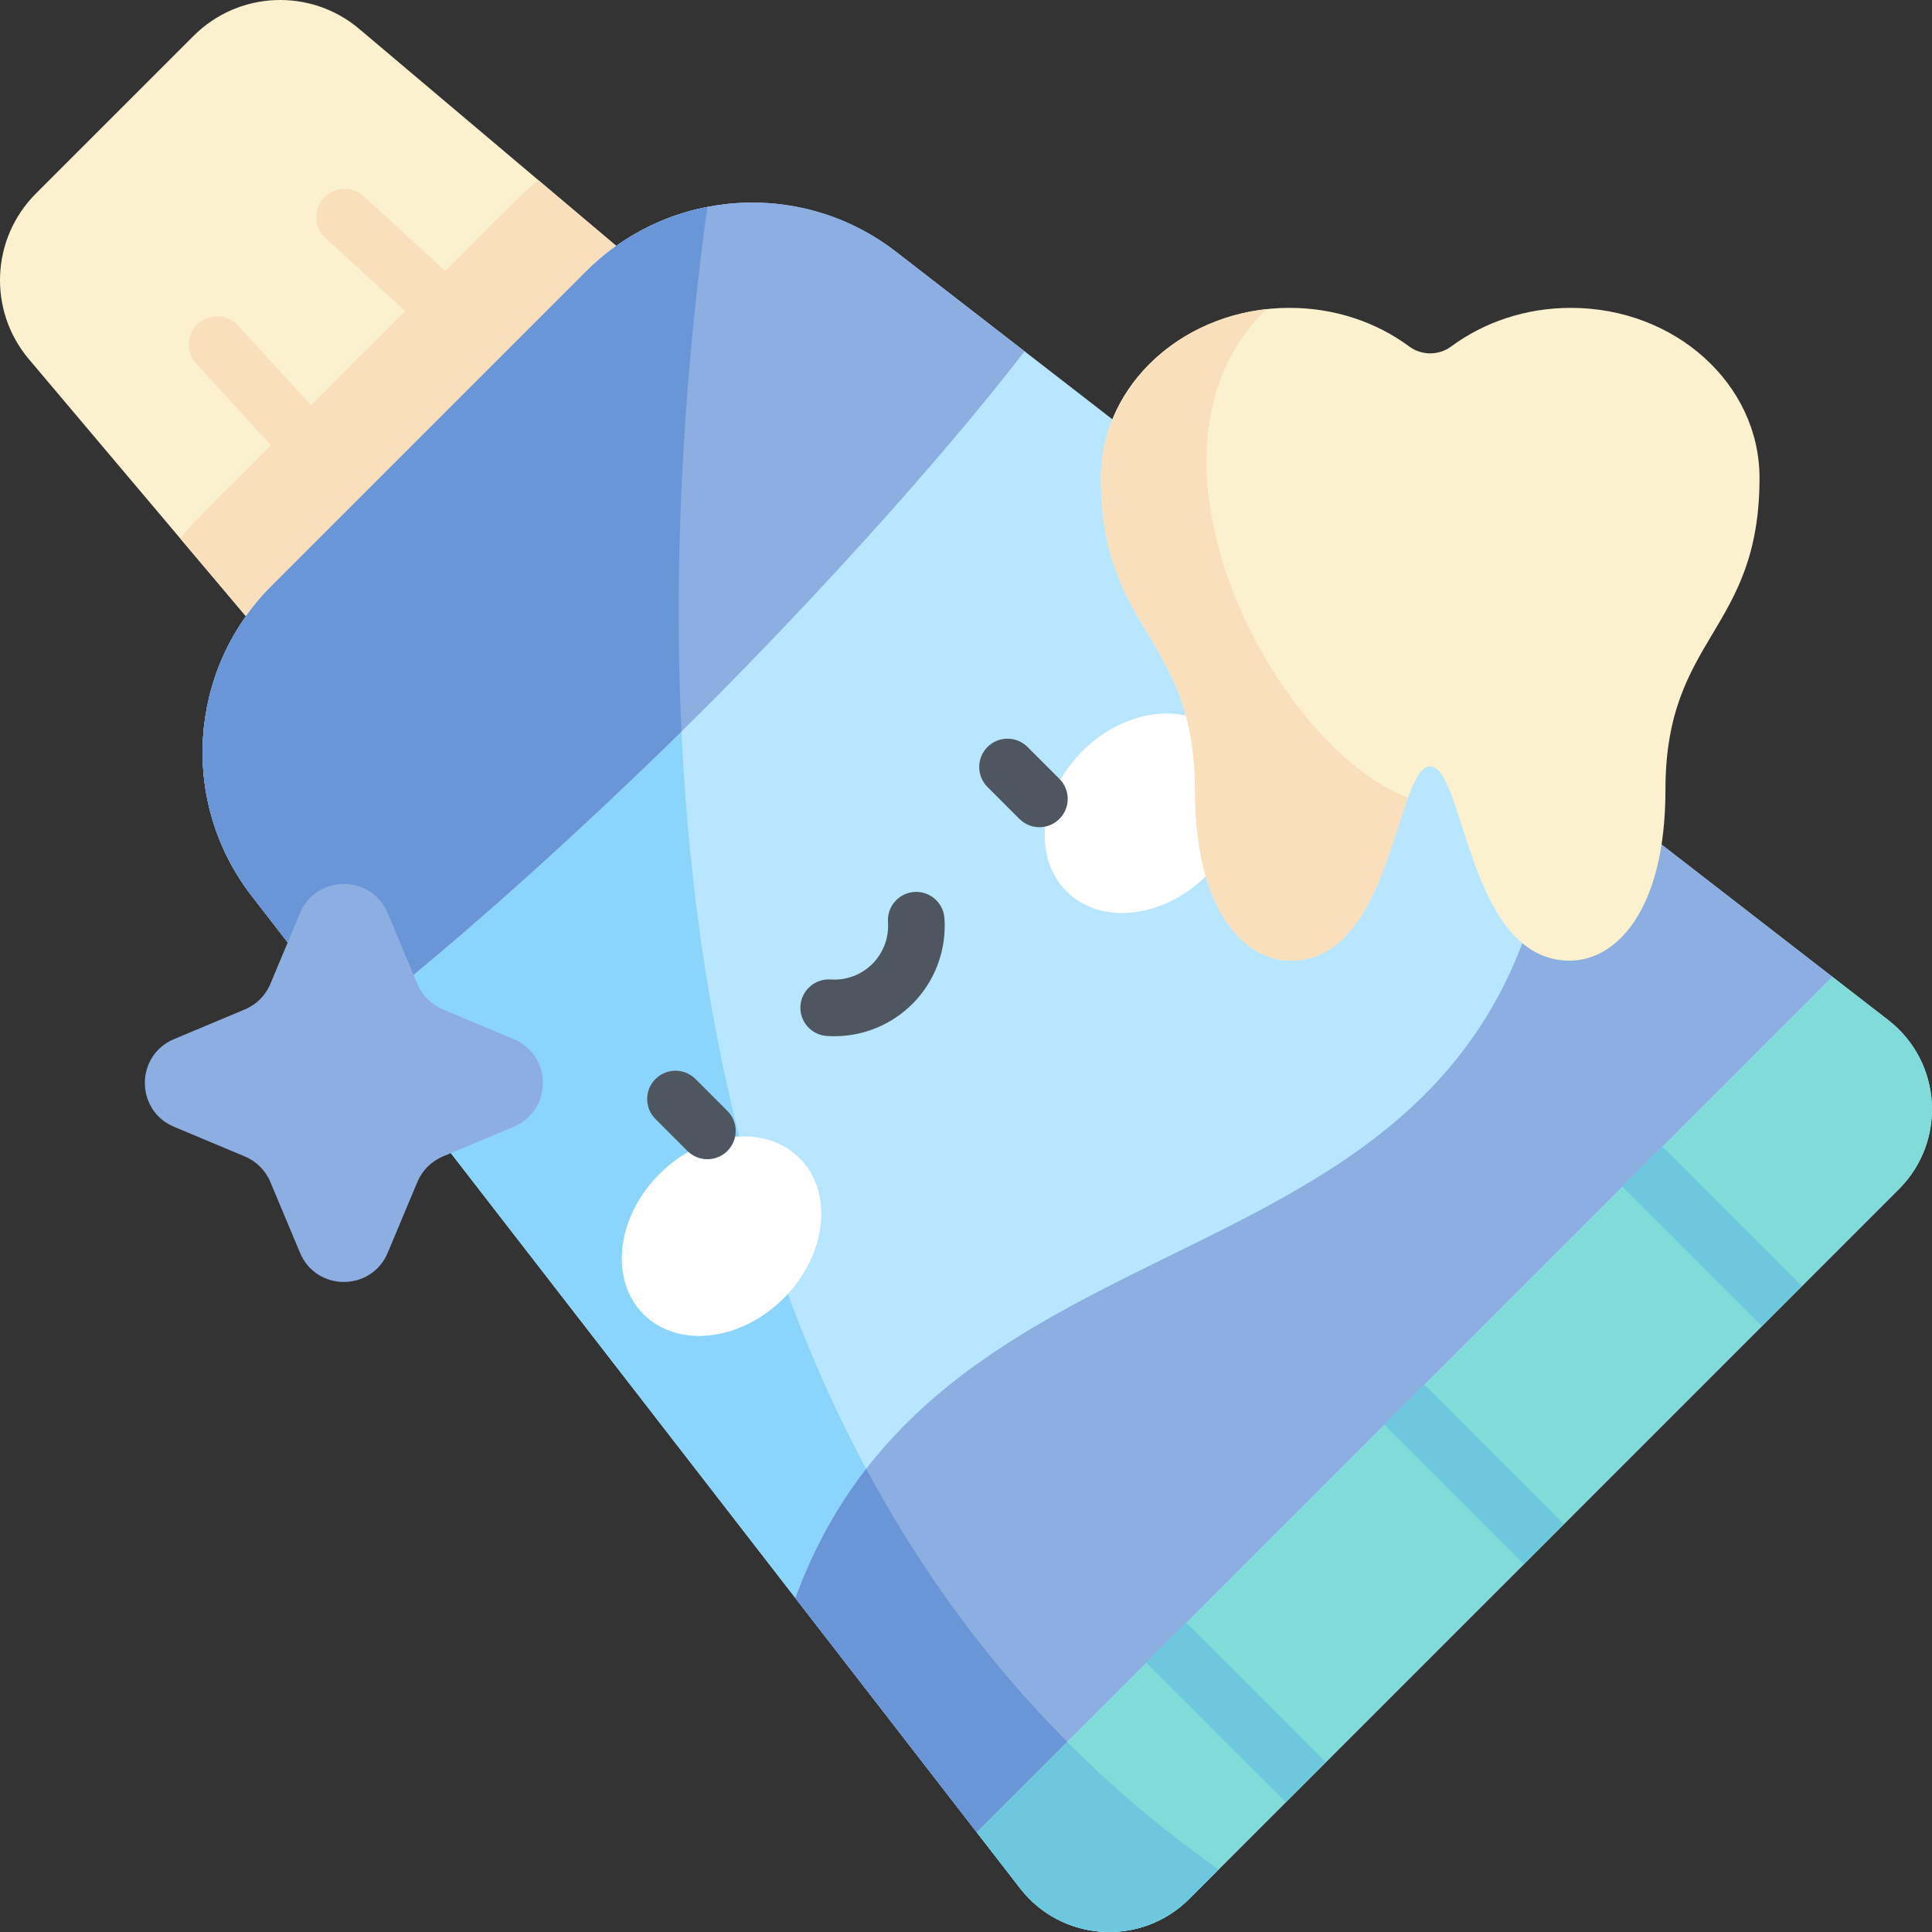 <svg id="Capa_1" enable-background="new 0 0 512 512" height="512" viewBox="0 0 512 512" width="512" xmlns="http://www.w3.org/2000/svg"><rect x="0" y="0" width="512" height="512" fill="#333333" stroke="none"/><g><path d="m51.303 9.507-41.797 41.796c-11.927 11.927-12.73 31-1.849 43.888l80.556 95.412 102.39-102.39-95.412-80.556c-12.888-10.881-31.962-10.077-43.888 1.85z" fill="#fbf1cf"/><path d="m47.802 142.739 40.411 47.864 102.39-102.39-47.864-40.411c-2.13 1.637-4.181 3.419-6.126 5.365l-83.446 83.446c-1.945 1.945-3.728 3.996-5.365 6.126z" fill="#f9dfbc"/><g fill="#f9dfbc"><path d="m104.316 149.874c-2.03 0-4.053-.819-5.532-2.434l-46.784-51.063c-2.798-3.054-2.591-7.798.464-10.596s7.799-2.591 10.597.463l46.784 51.063c2.798 3.054 2.591 7.798-.464 10.596-1.44 1.319-3.255 1.971-5.065 1.971z"/><path d="m142.371 111.815c-1.81 0-3.625-.651-5.065-1.97l-51.062-46.785c-3.055-2.798-3.262-7.542-.464-10.596 2.799-3.055 7.543-3.262 10.597-.463l51.063 46.784c3.055 2.798 3.262 7.542.464 10.596-1.48 1.615-3.504 2.434-5.533 2.434z"/></g><path d="m503.239 315.126-188.113 188.113c-12.74 12.74-33.769 11.408-44.799-2.838l-203.615-262.958c-19.179-24.769-16.952-59.934 5.199-82.085l83.446-83.446c22.151-22.151 57.316-24.378 82.085-5.199l262.958 203.614c14.247 11.03 15.579 32.059 2.839 44.799z" fill="#b9e6ff"/><path d="m187.437 54.842c-11.801 2.296-23.027 8.017-32.079 17.069l-83.446 83.446c-22.151 22.151-24.378 57.316-5.199 82.085l203.614 262.959c11.031 14.245 32.059 15.578 44.799 2.838l7.831-7.831c-159.658-112.312-150.31-332.744-135.52-440.566z" fill="#8bd5fd"/><path d="m500.401 270.327-14.837-11.489-226.726 226.726 11.489 14.837c11.031 14.245 32.059 15.578 44.799 2.838l188.113-188.113c12.74-12.74 11.408-33.769-2.838-44.799z" fill="#81dcd9"/><path d="m485.564 258.838-72.831-56.395c-8 148.288-159.953 106.415-201.94 221.073l48.045 62.048z" fill="#8daee1"/><path d="m71.912 155.358c-22.151 22.151-24.378 57.316-5.199 82.085l26.394 34.087c30.728-23.71 68.211-58.341 94.146-84.277 25.936-25.936 60.566-63.419 84.276-94.146l-34.087-26.395c-24.769-19.179-59.934-16.952-82.085 5.199z" fill="#8daee1"/><path d="m180.602 193.843c-2.519-53.497 1.848-102.647 6.835-139-11.801 2.296-23.027 8.017-32.079 17.069l-83.446 83.446c-22.151 22.151-24.378 57.316-5.199 82.085l26.394 34.087c28.193-21.755 62.066-52.697 87.495-77.687z" fill="#6a95d6"/><g fill="#6dc8dd"><path d="m383.192 364.542h15v52.3h-15z" transform="matrix(.707 -.707 .707 .707 -161.83 390.692)"/><path d="m320.106 427.627h15v52.299h-15z" transform="matrix(.707 -.707 .707 .707 -224.916 364.564)"/><path d="m446.277 301.457h15v52.3h-15z" transform="matrix(.707 -.707 .707 .707 -98.745 416.822)"/></g><g><g fill="#fff"><ellipse cx="191.267" cy="327.612" rx="29.247" ry="23.291" transform="matrix(.707 -.707 .707 .707 -175.636 231.203)"/><ellipse cx="303.364" cy="215.515" rx="29.247" ry="23.291" transform="matrix(.707 -.707 .707 .707 -63.539 277.632)"/></g><g fill="#4e5660"><path d="m187.466 307.206c-1.919 0-3.839-.732-5.304-2.197l-8.454-8.454c-2.929-2.929-2.929-7.678 0-10.606 2.93-2.929 7.678-2.929 10.607 0l8.454 8.454c2.929 2.929 2.929 7.678 0 10.606-1.464 1.464-3.384 2.197-5.303 2.197z"/><path d="m275.457 219.214c-1.92 0-3.839-.732-5.304-2.197l-8.454-8.455c-2.929-2.929-2.929-7.678.001-10.606 2.929-2.929 7.678-2.929 10.606 0l8.454 8.454c2.929 2.929 2.929 7.678-.001 10.607-1.463 1.464-3.383 2.197-5.302 2.197z"/><path d="m221.109 274.608c-.669 0-1.34-.022-2.013-.069-4.133-.284-7.253-3.864-6.969-7.997.283-4.132 3.882-7.248 7.996-6.968 4.122.278 8.155-1.225 11.066-4.136 2.912-2.912 4.42-6.945 4.137-11.066-.284-4.133 2.836-7.713 6.969-7.997 4.137-.273 7.713 2.836 7.996 6.968.58 8.448-2.516 16.723-8.494 22.701-5.502 5.504-12.949 8.564-20.688 8.564z"/></g></g><path d="m379.019 203.095c9.062 0 9.918 51.49 36.951 51.49 12.26 0 25.39-13.208 25.39-45.289 0-40.797 24.93-41.772 24.93-82.653 0-24.884-22.381-45.056-49.989-45.056-12.04 0-23.084 3.838-31.712 10.228-3.295 2.441-7.845 2.441-11.14 0-8.628-6.391-19.672-10.228-31.712-10.228-27.608 0-49.989 20.172-49.989 45.056 0 40.881 24.93 41.856 24.93 82.653 0 32.081 13.13 45.289 25.39 45.289 27.033 0 27.889-51.49 36.951-51.49z" fill="#fbf1cf"/><path d="m335.658 81.919c-24.741 2.704-43.91 21.695-43.91 44.724 0 40.881 24.93 41.856 24.93 82.653 0 32.081 13.13 45.289 25.39 45.289 20.158 0 25.76-28.627 31.064-43.19-35.637-13.62-76.594-91.699-37.474-129.476z" fill="#f9dfbc"/><path d="m71.643 313.229 7.865 18.769c4.319 10.307 18.922 10.307 23.241 0l7.865-18.769c1.278-3.049 3.702-5.473 6.751-6.751l18.769-7.865c10.307-4.319 10.307-18.922 0-23.241l-18.769-7.865c-3.049-1.278-5.473-3.702-6.751-6.751l-7.865-18.769c-4.319-10.307-18.922-10.307-23.241 0l-7.865 18.769c-1.277 3.049-3.702 5.473-6.751 6.751l-18.769 7.865c-10.307 4.319-10.307 18.922 0 23.241l18.769 7.865c3.049 1.278 5.473 3.702 6.751 6.751z" fill="#8daee1"/><path d="m210.793 423.516 48.045 62.048 23.972-23.972c-21.857-21.975-39.351-46.435-53.258-72.331-7.478 9.659-13.866 20.893-18.759 34.255z" fill="#6a95d6"/><path d="m282.81 461.592-23.972 23.972 11.489 14.837c11.031 14.245 32.059 15.578 44.799 2.838l7.831-7.831c-14.788-10.404-28.129-21.733-40.147-33.816z" fill="#6dc8dd"/></g></svg>